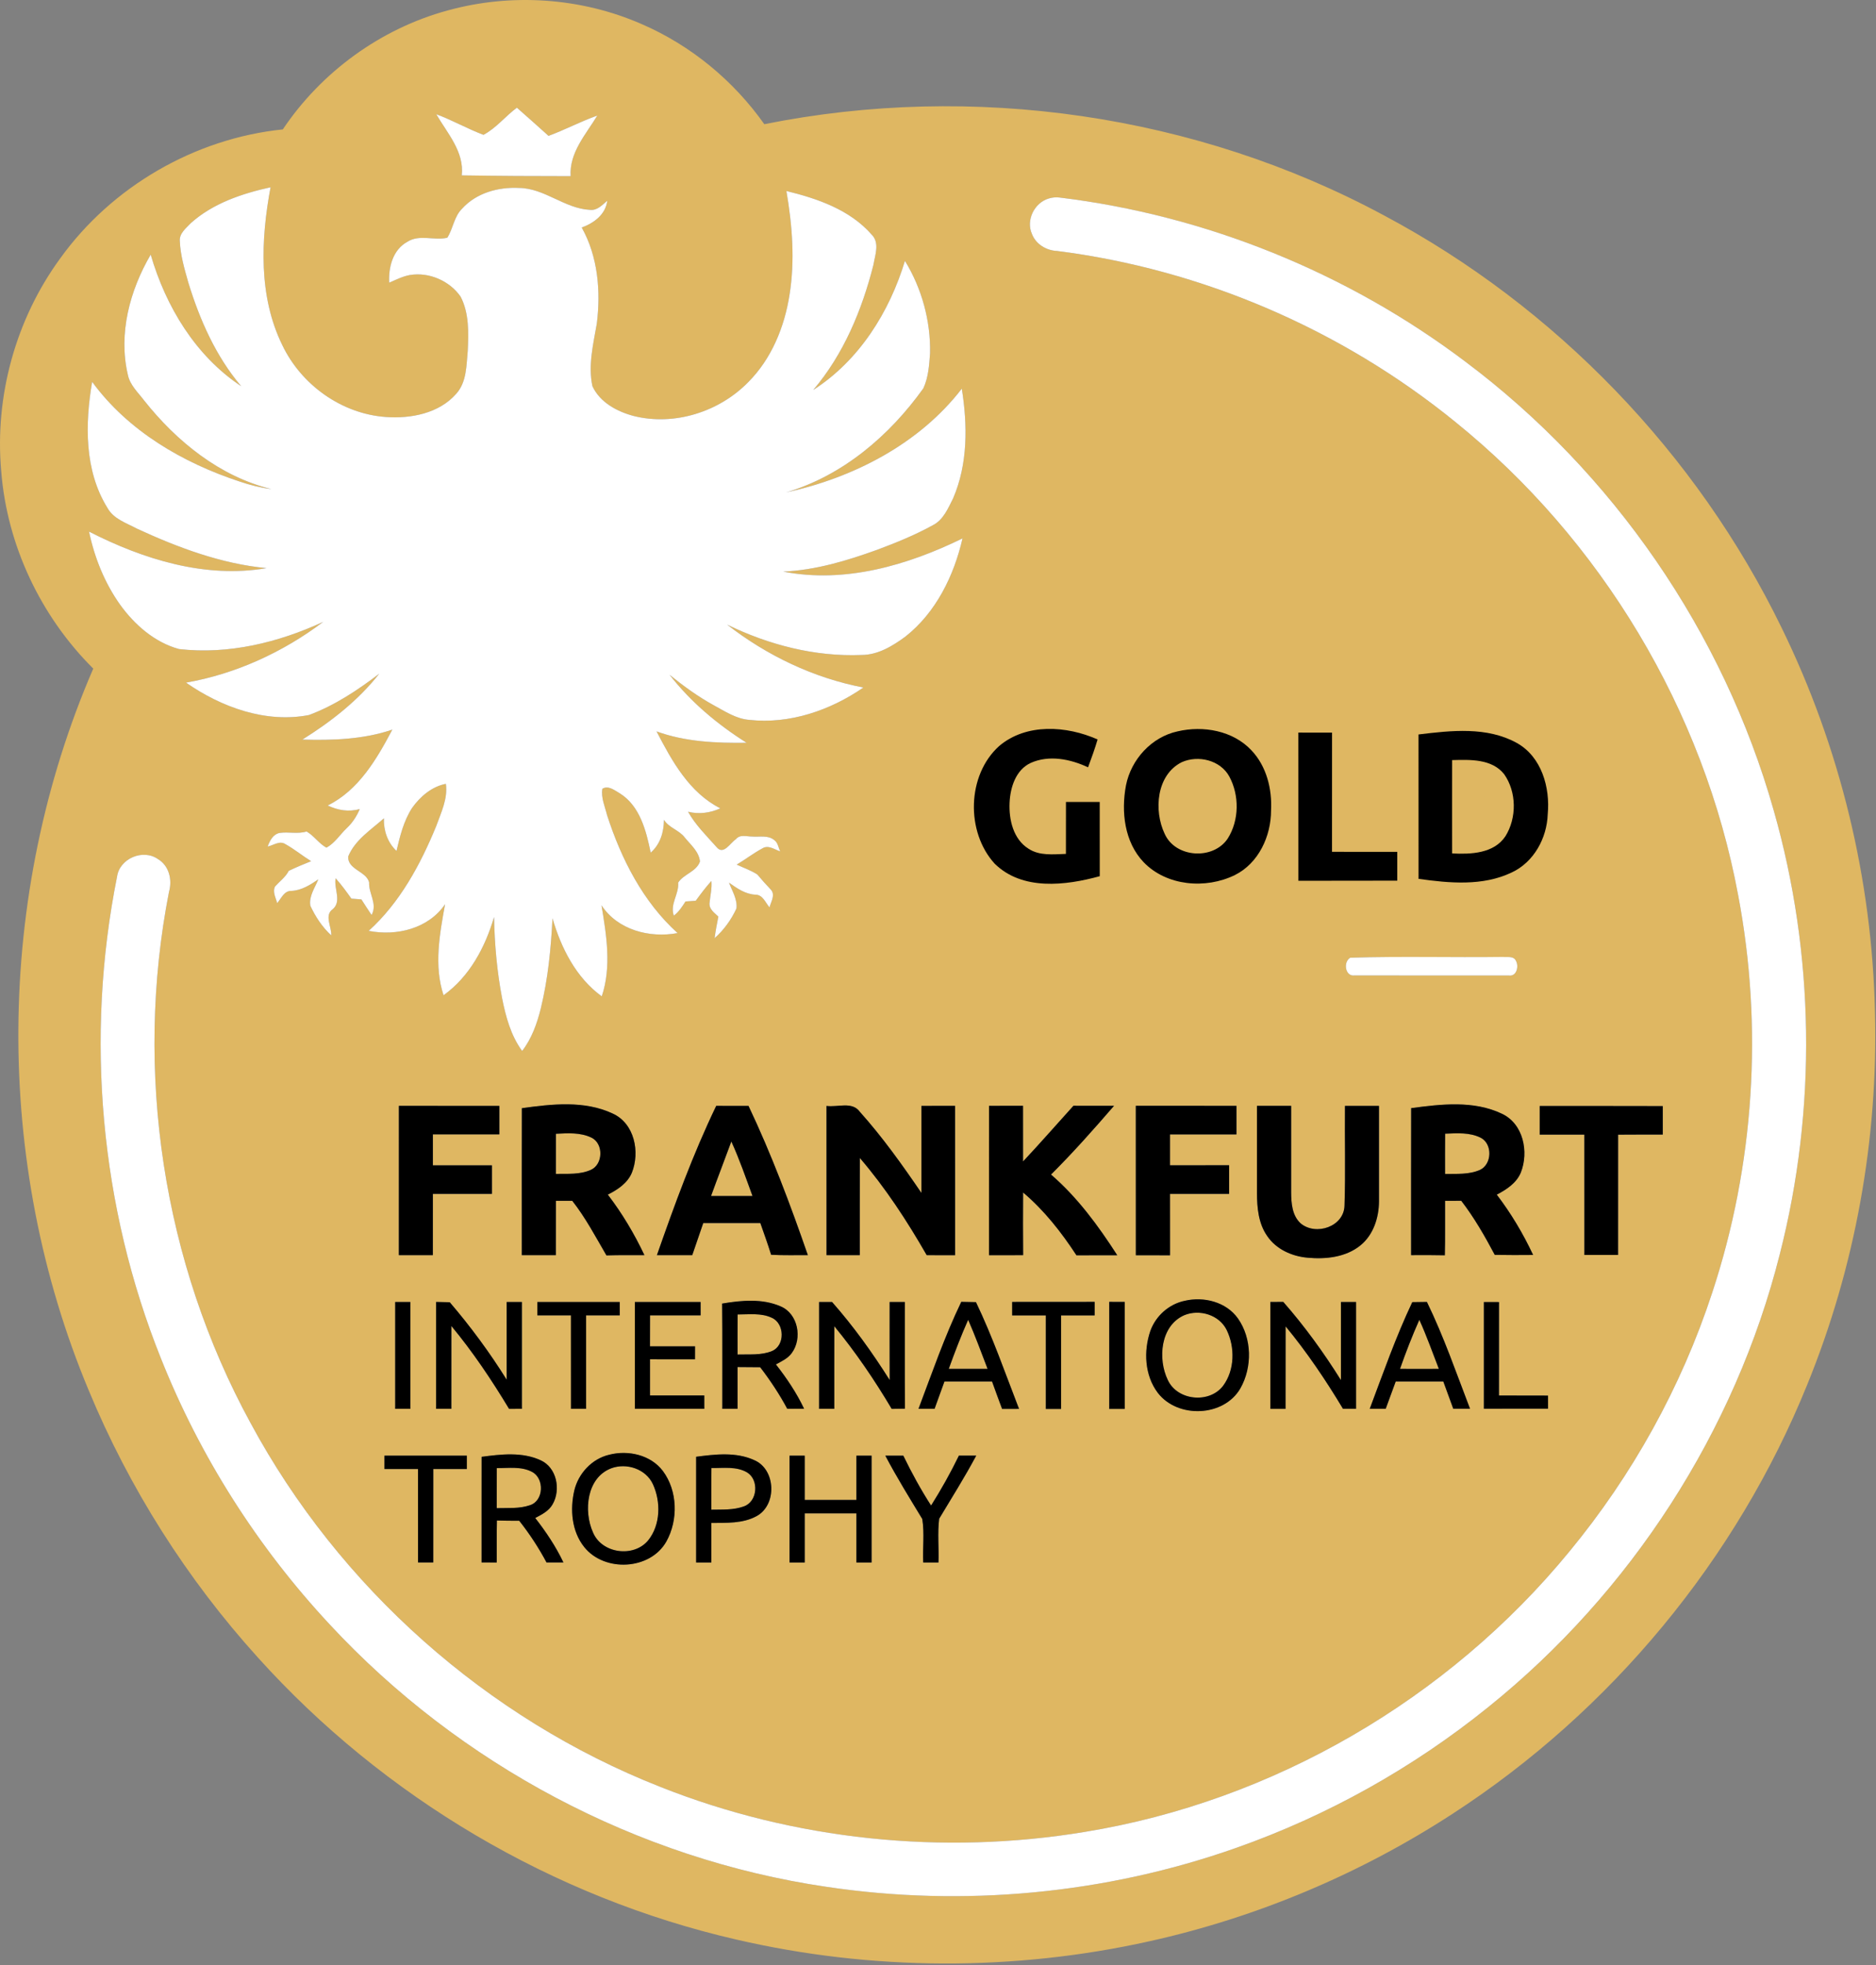 <?xml version="1.0" encoding="UTF-8" standalone="no"?>
<!DOCTYPE svg PUBLIC "-//W3C//DTD SVG 1.1//EN" "http://www.w3.org/Graphics/SVG/1.1/DTD/svg11.dtd">
<svg width="100%" height="100%" viewBox="0 0 635 665" version="1.1" xmlns="http://www.w3.org/2000/svg" xmlns:xlink="http://www.w3.org/1999/xlink" xml:space="preserve" xmlns:serif="http://www.serif.com/" style="fill-rule:evenodd;clip-rule:evenodd;stroke-linejoin:round;stroke-miterlimit:2;">
    <rect x="0" y="0" width="635" height="665" fill="#808080" stroke="none"/>
    <g id="_-dfb762ff" serif:id="#dfb762ff" transform="matrix(1,0,0,1,-23.362,-19.379)">
        <path d="M174.81,22.94C196.4,16.95 220.04,18.54 240.58,27.54C257.18,34.72 271.64,46.64 282.07,61.41C352.75,47.21 428.24,58.07 491.78,92.25C549.81,123.13 597.67,172.71 626.42,231.84C646.19,272.25 657.05,316.99 658.01,361.96C659.12,404.93 651.32,448.13 635.09,487.94C611.16,547.06 568.63,598.39 515.15,633.11C483.87,653.49 448.91,668.22 412.47,676.31C366.56,686.53 318.37,686.35 272.56,675.73C210.54,661.48 153.31,627.61 110.72,580.37C86.63,553.77 67.13,523.03 53.39,489.88C21.09,412.66 21.68,322.46 54.93,245.64C37.14,227.96 25.75,203.93 23.78,178.9C21.49,153.52 28.68,127.42 43.73,106.84C61.21,82.51 89.29,66.23 119.09,63.17C132.13,43.73 152.2,29.1 174.81,22.94M198.31,55.82C194.43,58.72 191.27,62.76 187.01,65.01C181.57,62.97 176.5,60.05 171.04,58.04C174.78,64.5 180.53,70.68 179.67,78.73C191.95,78.92 204.23,79 216.51,78.99C216.04,70.98 221.67,64.87 225.55,58.48C219.92,60.47 214.63,63.3 209.03,65.36C205.46,62.17 201.92,58.95 198.31,55.82M87.92,94.92C86.33,96.62 84,98.37 84.23,100.96C84.42,105.74 85.8,110.37 87.09,114.95C90.95,127.56 96.4,139.94 105,150.07C89.51,139.78 79.5,123.14 74.37,105.55C67.3,117.64 63.37,132.27 66.63,146.17C67.32,149.67 70.07,152.16 72.14,154.89C83.11,168.73 97.8,180.67 115.25,184.9C111.59,184.43 108,183.54 104.5,182.34C85.23,176 66.69,165.21 54.55,148.59C52.13,162.78 51.87,178.59 59.72,191.24C61.79,195.02 66.16,196.37 69.73,198.29C83.63,204.7 98.25,210.18 113.58,211.64C92.82,215.2 71.86,208.66 53.5,199.28C55.35,208.1 58.78,216.65 64.02,224.02C68.93,230.82 75.72,236.77 83.94,239.02C100.67,240.95 117.61,236.83 132.76,229.83C119.14,240.1 103.18,247.42 86.34,250.39C98.25,258.7 113.34,264.19 127.95,261.35C136.6,258.13 144.43,252.95 151.74,247.36C144.62,256.41 135.43,263.59 125.71,269.66C135.93,269.96 146.4,269.62 156.16,266.29C150.91,276.23 144.77,286.79 134.29,291.96C137.68,293.6 141.47,294.23 145.14,293.16C144.11,295.6 142.66,297.84 140.71,299.66C138.41,301.82 136.7,304.73 133.84,306.23C131.29,304.84 129.67,302.21 127.13,300.76C124.15,301.69 121.05,300.81 118.03,301.25C115.76,301.69 114.69,303.89 113.95,305.85C115.88,305.49 117.97,303.76 119.92,305.02C122.98,306.71 125.7,308.97 128.67,310.81C126.13,311.83 123.59,312.88 121.11,314.07C120.01,316.22 118.03,317.63 116.45,319.39C115.55,321.25 116.72,323.19 117.18,325C118.58,323.42 119.51,320.81 121.99,320.87C125.43,320.7 128.37,318.85 131.11,316.94C129.98,319.79 127.86,322.67 128.41,325.9C130.15,329.61 132.44,333.13 135.48,335.91C135.66,332.99 132.99,329.07 136.05,327.01C139.1,324.31 136.29,320.02 136.97,316.59C138.91,318.76 140.62,321.11 142.3,323.48C143.43,323.56 144.56,323.65 145.69,323.75C146.82,325.52 147.96,327.28 149.14,329.02C151.21,325.24 148.12,321.83 148.3,317.99C147.4,314.19 140.85,313.65 141.25,309.16C143.57,303.56 148.97,300.19 153.31,296.3C153.17,300.42 154.53,304.49 157.57,307.34C158.76,302.32 160,297.17 162.85,292.79C165.57,288.94 169.55,285.55 174.28,284.64C174.99,289.65 172.66,294.34 171.02,298.93C165.66,311.97 158.74,324.83 148.16,334.39C157.58,336.25 168.39,333.65 174.01,325.38C172.18,335.46 170.19,346.19 173.5,356.18C182.31,349.87 187.61,339.9 190.59,329.71C190.77,338.9 191.58,348.09 193.3,357.12C194.55,363.4 196.26,369.79 200.1,375.04C203.36,370.81 205.16,365.71 206.43,360.58C208.86,350.61 209.86,340.36 210.37,330.13C213.31,340.23 218.34,350.23 227.05,356.55C230.4,346.6 228.65,335.84 226.96,325.74C232.45,334.12 243.27,336.9 252.72,335.14C241,324.57 233.63,310.05 228.84,295.21C228.13,292.31 226.74,289.32 227.26,286.3C229.33,285.07 231.41,286.86 233.17,287.86C240,292.14 242.09,300.54 243.61,307.92C246.83,305.14 248.08,300.96 248.1,296.82C249.82,299.56 253.25,300.27 255.16,302.82C257.16,305.27 259.96,307.57 260.29,310.92C259.08,314.4 254.79,315.14 252.91,318.07C253.23,322 250.06,325.3 251.44,329.25C253.12,327.97 254.28,326.19 255.4,324.44C256.55,324.35 257.7,324.27 258.86,324.2C260.54,321.9 262.25,319.62 264.16,317.5C264.4,320.05 263.75,322.54 263.52,325.06C263.37,327.12 265.24,328.3 266.51,329.57C266.03,331.99 265.57,334.41 265.24,336.86C268.39,334.1 270.89,330.6 272.64,326.81C273.01,323.69 271.17,320.87 270.11,318.07C272.81,319.99 275.64,321.99 279.08,322.15C281.56,322.15 282.45,324.85 283.83,326.45C284.3,324.58 285.85,322.3 284.36,320.52C282.75,318.83 281.19,317.09 279.69,315.3C277.52,313.9 275.05,313.06 272.73,311.97C275.67,310.21 278.4,308.11 281.42,306.48C283.42,305.22 285.55,306.88 287.45,307.49C286.82,306.2 286.69,304.52 285.41,303.65C283.3,301.91 280.45,302.68 277.97,302.47C276.1,302.49 273.87,301.64 272.47,303.36C270.48,304.65 268.25,308.95 265.88,306.01C262.49,302.19 258.77,298.57 256.26,294.08C259.96,295 263.74,294.5 267.19,292.93C256.7,287.65 250.78,276.9 245.6,266.89C255.32,270.44 265.83,270.88 276.07,270.74C266.22,264.53 257.16,256.94 249.99,247.72C254.69,251.53 259.6,255.1 264.91,258.02C268.73,260.08 272.51,262.64 276.96,262.99C290.63,264.51 304.45,259.76 315.61,252.04C298.8,248.82 282.94,241.24 269.47,230.75C283.57,237.62 299.22,241.67 314.97,241.03C320.56,241.02 325.53,237.98 329.88,234.77C340.19,226.62 346.27,214.19 349.16,201.58C330.51,210.7 309.29,216.89 288.47,212.81C299.47,212.33 310.11,209.11 320.39,205.39C326.76,203.01 333.08,200.44 339.05,197.15C342.67,195.36 344.27,191.4 345.99,188C351,176.37 350.88,163.22 348.92,150.91C334.49,169.63 312.2,181.07 289.44,186.02C308.58,180.38 324.45,166.81 335.9,150.8C337.62,147.11 337.88,142.92 338.17,138.91C338.41,127.99 335.37,116.96 329.67,107.66C324.41,125.05 314.13,141.41 298.63,151.35C308.9,139.29 315.13,124.3 318.99,109.07C319.56,105.69 321.23,101.49 318.35,98.71C311.04,90.36 300.03,86.57 289.55,84.02C291.53,95.58 292.48,107.47 290.61,119.11C288.91,130 284.53,140.78 276.65,148.68C266.81,158.77 251.58,163.61 237.81,160.14C232.21,158.65 226.41,155.54 223.89,150.06C222.38,143.03 224.17,135.86 225.37,128.92C226.75,117.92 225.77,106.21 220.27,96.38C224.42,94.85 228.33,91.99 228.92,87.3C227.23,88.72 225.54,90.68 223.08,90.4C214.48,89.97 207.69,83.05 199.02,82.98C192.06,82.62 184.62,84.65 179.82,89.95C177.05,92.61 176.77,96.7 174.76,99.83C170.32,100.89 165.32,98.56 161.23,101.22C156.33,103.88 154.81,109.84 155.11,115.04C157.39,114.06 159.64,112.89 162.11,112.45C168.57,111.38 175.54,114.4 179.26,119.75C182.18,125.34 181.97,131.92 181.69,138.05C181.21,143.05 181.36,148.7 177.76,152.67C171.93,159.3 162.39,161.11 153.94,160.49C138.95,159.42 125.29,149.58 118.88,136.09C110.81,119.57 111.65,100.38 114.94,82.75C105.27,84.89 95.41,88.18 87.92,94.92M378.37,86.55C373.53,87.95 370.58,93.83 372.64,98.5C373.95,101.98 377.47,104.14 381.12,104.3C430.27,110.53 477.48,130.87 515.91,162.12C565.36,202.03 600.08,259.78 611.7,322.3C620.19,366.94 617.17,413.72 602.91,456.88C592.46,488.77 575.9,518.63 554.52,544.5C513.57,594.38 454.31,628.92 390.56,639.31C342.46,647.29 292.2,642.08 246.86,624.07C188.1,600.95 138.13,556.51 108.17,500.94C78.51,446.61 68.68,381.89 80.57,321.17C81.73,317.15 80.61,312.38 76.87,310.13C71.8,306.52 63.84,309.88 62.98,316.06C52.12,370.36 57.24,427.8 77.89,479.21C91.1,512.37 110.61,542.98 134.94,569.08C178.88,616.46 239.09,648.49 303.06,657.89C349.46,664.84 397.54,660.34 441.78,644.72C472.65,633.86 501.62,617.66 527.08,597.11C575.31,558.35 610.69,503.79 625.81,443.75C638.36,394.67 637.63,342.27 623.72,293.57C606.69,233.36 569.35,179.2 519.29,141.71C479.41,111.62 431.55,92.24 381.96,86.22C380.73,86.08 379.54,86.19 378.37,86.55M480.39,343.48C477.93,344.93 478.66,349.99 481.94,349.47C499.31,349.49 516.69,349.52 534.07,349.49C536.72,349.93 537.56,346.36 536.48,344.52C535.7,342.8 533.52,343.38 532.04,343.21C514.83,343.44 497.58,342.93 480.39,343.48M200.01,394.4C199.95,410.98 200,427.56 199.99,444.13C203.82,444.14 207.66,444.14 211.5,444.14C211.51,438.01 211.49,431.88 211.52,425.75C213.36,425.74 215.21,425.74 217.06,425.74C221.57,431.47 224.97,437.94 228.63,444.22C232.92,444.08 237.2,444.15 241.49,444.13C238.07,436.9 233.97,430 229.1,423.65C232.4,422 235.72,419.81 237.22,416.29C240.06,409.26 238.15,399.54 230.72,396.2C221.16,391.72 210.14,392.99 200.01,394.4M358.13,393.6C358.11,410.45 358.12,427.3 358.12,444.15C361.97,444.16 365.83,444.17 369.68,444.13C369.61,437.06 369.63,429.99 369.67,422.93C376.8,428.96 382.63,436.39 387.72,444.18C392.33,444.16 396.93,444.17 401.54,444.17C395.16,434.26 388.1,424.6 379.12,416.86C386.58,409.43 393.57,401.55 400.45,393.59C395.87,393.59 391.29,393.6 386.71,393.58C381.02,399.86 375.45,406.25 369.65,412.43C369.63,406.15 369.65,399.87 369.64,393.59C365.8,393.6 361.96,393.6 358.13,393.6M478.61,393.62C478.5,404.83 478.83,416.06 478.46,427.27C478.35,434.48 468.8,437.69 463.63,433.39C460.74,430.77 460.43,426.61 460.4,422.96C460.38,413.17 460.4,403.39 460.4,393.6L448.83,393.6C448.84,403.41 448.84,413.22 448.83,423.03C448.84,428.06 449.31,433.43 452.3,437.67C455.33,442.16 460.69,444.54 465.96,445C472.11,445.57 478.89,444.86 483.84,440.84C488.23,437.29 490.1,431.46 490.13,425.96C490.15,415.19 490.12,404.41 490.13,393.63C486.29,393.61 482.45,393.61 478.61,393.62M501.02,394.38C500.97,410.96 501.01,427.54 501,444.13C504.81,444.11 508.61,444.09 512.42,444.18C512.58,438.03 512.45,431.89 512.5,425.75C514.31,425.74 516.14,425.74 517.97,425.73C522.37,431.43 525.95,437.7 529.32,444.04C533.64,444.13 537.97,444.1 542.3,444.07C538.93,436.86 534.83,429.99 530,423.66C533.28,421.94 536.66,419.76 538.14,416.19C540.91,409.2 539.01,399.65 531.7,396.26C522.16,391.72 511.15,393.02 501.02,394.38M544.53,393.66C544.51,396.88 544.51,400.11 544.53,403.35C549.57,403.35 554.61,403.33 559.65,403.35C559.68,416.92 559.64,430.49 559.66,444.06C563.46,444.08 567.26,444.07 571.06,444.06C571.08,430.49 571.05,416.93 571.07,403.36C576.11,403.31 581.14,403.34 586.18,403.32C586.19,400.1 586.19,396.89 586.18,393.69C572.29,393.65 558.41,393.66 544.53,393.66M158.37,444.14C162.21,444.13 166.04,444.13 169.87,444.13C169.88,437.22 169.87,430.3 169.88,423.39C176.54,423.38 183.2,423.37 189.87,423.39C189.88,420.17 189.88,416.95 189.87,413.74C183.2,413.75 176.54,413.74 169.88,413.74C169.87,410.24 169.87,406.75 169.88,403.26C177.38,403.25 184.88,403.25 192.38,403.26L192.38,393.62C181.05,393.62 169.71,393.63 158.38,393.61C158.36,410.45 158.38,427.29 158.37,444.14M245.72,444.13C249.71,444.14 253.69,444.14 257.68,444.14C258.91,440.51 260.17,436.89 261.41,433.26L280.72,433.26C281.97,436.84 283.26,440.39 284.38,444.01C288.52,444.23 292.67,444.12 296.81,444.13C290.88,427.01 284.5,410.01 276.73,393.63C273.08,393.61 269.44,393.61 265.79,393.61C257.92,409.96 251.7,427.03 245.72,444.13M303.12,393.63C303.13,410.47 303.12,427.3 303.13,444.14C306.88,444.13 310.63,444.14 314.38,444.14C314.4,433.17 314.36,422.21 314.4,411.24C323.08,421.37 330.41,432.58 337.04,444.14C340.24,444.14 343.44,444.14 346.64,444.15C346.63,427.3 346.65,410.45 346.63,393.6C342.83,393.61 339.04,393.61 335.25,393.62L335.25,423.08C328.77,413.57 322.07,404.17 314.38,395.59C311.8,392.01 306.83,394.17 303.12,393.63M407.82,393.59C407.84,410.45 407.83,427.31 407.83,444.17C411.68,444.17 415.54,444.16 419.41,444.18C419.4,437.25 419.41,430.32 419.4,423.4C426.07,423.41 432.73,423.4 439.4,423.4L439.4,413.71C432.73,413.72 426.06,413.71 419.4,413.72C419.41,410.24 419.41,406.76 419.4,403.28C426.89,403.29 434.38,403.28 441.88,403.28L441.88,393.6C430.53,393.59 419.17,393.59 407.82,393.59M424.39,459.58C419.07,460.67 414.57,464.67 412.74,469.77C410.4,476.58 410.8,484.83 415.25,490.72C421.97,499.49 437.6,498.93 443.21,489.22C447.28,482.06 447.16,472.32 442.37,465.53C438.4,459.95 430.84,458.07 424.39,459.58M157.13,459.99C157.13,472.04 157.12,484.09 157.13,496.13C158.84,496.13 160.54,496.12 162.25,496.13C162.26,484.08 162.26,472.04 162.25,459.99C160.54,459.98 158.83,459.99 157.13,459.99M170.99,459.97C170.99,472.02 170.98,484.08 170.99,496.13C172.7,496.13 174.42,496.12 176.13,496.13C176.14,486.79 176.12,477.44 176.14,468.1C183.42,476.88 189.79,486.39 195.68,496.16C197.12,496.14 198.57,496.13 200.01,496.13C200.02,484.08 200.02,472.03 200.01,459.99C198.3,459.98 196.58,459.98 194.87,459.98C194.86,468.75 194.85,477.52 194.87,486.29C189.13,477.08 182.66,468.32 175.6,460.07C174.06,460.02 172.53,459.99 170.99,459.97M205.25,459.99L205.25,464.51C209.04,464.5 212.82,464.51 216.61,464.5C216.63,475.05 216.61,485.59 216.62,496.14C218.33,496.13 220.04,496.13 221.75,496.13L221.75,464.51C225.55,464.5 229.34,464.5 233.14,464.5C233.13,462.99 233.13,461.49 233.13,459.99C223.84,459.98 214.54,459.98 205.25,459.99M238.25,459.99L238.25,496.13C246.08,496.14 253.92,496.14 261.75,496.13L261.75,491.62C255.63,491.61 249.51,491.62 243.38,491.62L243.38,479.38C248.46,479.38 253.54,479.38 258.62,479.39C258.62,477.92 258.62,476.45 258.63,474.99C253.54,474.98 248.46,474.99 243.37,474.98C243.38,471.48 243.38,467.99 243.39,464.51C249.09,464.5 254.8,464.51 260.51,464.51C260.5,462.99 260.5,461.48 260.5,459.98C253.09,459.98 245.67,459.98 238.25,459.99M267.8,460.52C267.94,472.39 267.82,484.26 267.86,496.14C269.58,496.13 271.29,496.13 273.01,496.14C273.02,491.42 273.02,486.71 273.01,482C275.56,482 278.11,482.02 280.67,482.06C284.08,486.51 287.19,491.19 289.84,496.14C291.74,496.13 293.64,496.12 295.54,496.11C292.99,490.74 289.66,485.78 286,481.11C287.92,480.06 290.01,479.11 291.34,477.3C295.03,472.36 293.54,463.97 287.61,461.47C281.4,458.75 274.31,459.42 267.8,460.52M300.62,459.98C300.61,472.03 300.61,484.09 300.62,496.14C302.32,496.13 304.04,496.13 305.75,496.14C305.76,486.82 305.73,477.5 305.76,468.18C312.98,476.96 319.39,486.39 325.19,496.16C326.68,496.13 328.17,496.11 329.67,496.09C329.58,484.06 329.65,472.02 329.63,459.99C327.92,459.98 326.2,459.97 324.5,459.98C324.5,468.79 324.47,477.6 324.51,486.41C318.67,477.14 312.25,468.2 305,459.98L300.62,459.98M334.26,496.14C336.07,496.13 337.88,496.14 339.7,496.14C340.82,493.05 341.94,489.97 343.05,486.88L359.15,486.88C360.27,489.98 361.39,493.09 362.56,496.18C364.47,496.16 366.38,496.16 368.29,496.16C363.6,484.05 359.34,471.75 353.71,460.03C352.05,459.99 350.39,459.96 348.74,459.93C343.09,471.66 338.85,483.98 334.26,496.14M365.96,459.96L365.96,464.52C369.76,464.52 373.56,464.53 377.36,464.53C377.35,475.08 377.36,485.63 377.36,496.18C379.08,496.17 380.8,496.16 382.53,496.18L382.53,464.52C386.31,464.53 390.09,464.52 393.88,464.53C393.88,462.99 393.87,461.47 393.88,459.94C384.57,459.95 375.27,459.93 365.96,459.96M398.83,459.94L398.83,496.18C400.56,496.16 402.31,496.16 404.06,496.17C404.05,484.09 404.06,472.02 404.05,459.95C402.31,459.94 400.57,459.94 398.83,459.94M453.36,459.97L453.36,496.15C455.07,496.15 456.79,496.15 458.51,496.16C458.53,486.85 458.5,477.54 458.53,468.24C465.75,476.99 472.11,486.42 477.95,496.14C479.42,496.13 480.9,496.13 482.38,496.14L482.38,459.98C480.66,459.97 478.96,459.98 477.25,459.98C477.24,468.79 477.25,477.6 477.25,486.42C471.43,477.12 464.97,468.2 457.73,459.95C456.27,459.95 454.81,459.96 453.36,459.97M501.4,460.03C495.84,471.75 491.56,484 487,496.13C488.8,496.13 490.59,496.13 492.4,496.14C493.53,493.05 494.66,489.96 495.8,486.87C501.16,486.88 506.53,486.86 511.9,486.88C513.03,489.95 514.14,493.03 515.27,496.11C517.15,496.1 519.05,496.1 520.94,496.1C516.28,483.97 512.05,471.66 506.35,459.96C504.69,459.98 503.04,460.01 501.4,460.03M525.64,460C525.64,472.03 525.63,484.07 525.64,496.1C532.87,496.1 540.11,496.1 547.35,496.08C547.34,494.6 547.34,493.13 547.34,491.66C541.81,491.63 536.27,491.66 530.74,491.63C530.75,481.09 530.74,470.55 530.75,460.01C529.04,460 527.33,459.99 525.64,460M229.5,511.69C223.69,513.08 219.14,518 217.76,523.75C216.26,530.18 216.85,537.6 221.11,542.91C227.94,551.49 243.46,550.76 248.93,541.02C252.95,533.78 252.76,523.94 247.76,517.2C243.62,511.69 235.95,510.01 229.5,511.69M153.5,511.99L153.5,516.5C157.28,516.5 161.07,516.51 164.86,516.5C164.88,527.04 164.86,537.59 164.87,548.13C166.58,548.12 168.29,548.13 170.01,548.13C170.02,537.58 170,527.04 170.02,516.5C173.81,516.51 177.59,516.5 181.38,516.5L181.38,511.99C172.08,511.99 162.79,511.98 153.5,511.99M186.38,512.38C186.35,524.29 186.38,536.21 186.37,548.12C188.08,548.12 189.79,548.13 191.5,548.14C191.53,543.4 191.45,538.67 191.56,533.93C194.08,534 196.59,534.03 199.11,534.02C202.61,538.44 205.7,543.16 208.35,548.13C210.26,548.12 212.16,548.12 214.07,548.12C211.52,542.74 208.19,537.77 204.53,533.08C206.76,531.91 209.18,530.71 210.44,528.4C213.25,523.48 211.83,516.01 206.37,513.55C200.14,510.66 192.97,511.5 186.38,512.38M258.99,512.36C258.97,524.28 258.99,536.21 258.99,548.14C260.7,548.13 262.41,548.13 264.14,548.14L264.14,534.77C269.26,534.7 274.75,535 279.4,532.48C286.45,528.72 286.04,516.58 278.6,513.47C272.47,510.68 265.46,511.51 258.99,512.36M290.62,511.98C290.61,524.03 290.62,536.08 290.62,548.14C292.32,548.13 294.04,548.13 295.75,548.14L295.75,531.51C301.58,531.5 307.41,531.5 313.25,531.51C313.25,537.05 313.24,542.59 313.25,548.14C314.96,548.13 316.67,548.13 318.38,548.14C318.38,536.08 318.39,524.03 318.38,511.98C316.66,511.97 314.96,511.98 313.25,511.99L313.25,526.98L295.75,526.98L295.75,511.99C294.04,511.98 292.32,511.97 290.62,511.98M323.03,511.99C326.88,519.31 331.25,526.35 335.54,533.42C336.32,538.24 335.63,543.24 335.86,548.14C337.58,548.13 339.3,548.13 341.02,548.14C341.2,543.21 340.66,538.22 341.26,533.33C345.51,526.25 349.91,519.26 353.81,511.97C351.85,511.96 349.89,511.96 347.94,511.97C345.12,517.77 341.96,523.41 338.52,528.87C335.03,523.44 331.93,517.78 329.12,511.98C327.08,511.98 325.06,511.98 323.03,511.99Z" style="fill:rgb(223,183,98);fill-rule:nonzero;"/>
        <path d="M392.29,242.77C395.32,242.7 398.52,242.44 401.37,243.71C404.83,245.11 404.74,250.96 401.27,252.28C398.43,253.46 395.29,253.21 392.3,253.27C392.29,249.77 392.29,246.27 392.29,242.77Z" style="fill:rgb(223,183,98);fill-rule:nonzero;"/>
        <path d="M514.75,242.74C519.66,242.49 525.78,242.44 528.88,246.98C531.94,252.06 531.89,259.4 527.9,263.97C524.58,267.62 519.27,267.47 514.75,267.41C514.74,259.18 514.74,250.96 514.75,242.74Z" style="fill:rgb(223,183,98);fill-rule:nonzero;"/>
        <path d="M433.1,258.84C434.94,254.12 436.82,249.42 438.45,244.62C440.29,249.34 442.12,254.07 443.84,258.84C440.26,258.83 436.68,258.83 433.1,258.84Z" style="fill:rgb(223,183,98);fill-rule:nonzero;"/>
        <path d="M443.29,288.32C447.65,286.36 453.52,287.76 455.88,292.11C458.56,297.08 458.5,303.65 455.47,308.46C451.67,314.22 441.64,313.63 438.79,307.23C435.87,301.09 436.6,291.68 443.29,288.32Z" style="fill:rgb(223,183,98);fill-rule:nonzero;"/>
        <path d="M514.75,287.76C519.47,287.64 525.21,287.38 528.48,291.46C531.81,296.16 531.86,303.03 528.83,307.88C525.78,312.46 519.69,312.67 514.75,312.42C514.75,304.2 514.73,295.98 514.75,287.76Z" style="fill:rgb(223,183,98);fill-rule:nonzero;"/>
        <path d="M211.52,403.06C215.55,402.85 219.86,402.56 223.59,404.38C227.69,406.4 227.52,413.39 223.38,415.26C219.67,416.94 215.47,416.56 211.51,416.63C211.51,412.11 211.5,407.58 211.52,403.06Z" style="fill:rgb(223,183,98);fill-rule:nonzero;"/>
        <path d="M512.52,403.03C516.56,402.87 520.91,402.53 524.63,404.44C528.61,406.55 528.38,413.38 524.32,415.28C520.61,416.92 516.44,416.59 512.5,416.65C512.49,412.11 512.47,407.56 512.52,403.03Z" style="fill:rgb(223,183,98);fill-rule:nonzero;"/>
        <path d="M270.91,405.67C273.65,411.67 275.8,417.92 278.07,424.12C273.39,424.13 268.72,424.12 264.04,424.12C266.27,417.95 268.66,411.84 270.91,405.67Z" style="fill:rgb(223,183,98);fill-rule:nonzero;"/>
        <path d="M273.04,464.21C276.89,464.22 281.01,463.63 284.61,465.33C288.96,467.27 289.15,474.69 284.68,476.58C281,478.1 276.91,477.63 273.02,477.76C273.01,473.24 273,468.73 273.04,464.21Z" style="fill:rgb(223,183,98);fill-rule:nonzero;"/>
        <path d="M424.29,464.43C429.42,462.34 436.02,464.34 438.55,469.41C441.43,475.28 441.33,483 437.36,488.35C432.71,494.44 421.9,493.4 418.65,486.39C415.17,479.22 416.14,467.93 424.29,464.43Z" style="fill:rgb(223,183,98);fill-rule:nonzero;"/>
        <path d="M344.51,482.6C346.53,477 348.66,471.44 351.07,466.01C353.47,471.45 355.5,477.06 357.64,482.61C353.26,482.6 348.89,482.61 344.51,482.6Z" style="fill:rgb(223,183,98);fill-rule:nonzero;"/>
        <path d="M503.79,466.02C506.25,471.44 508.24,477.06 510.39,482.61C506.01,482.64 501.63,482.63 497.25,482.61C499.22,477 501.37,471.45 503.79,466.02Z" style="fill:rgb(223,183,98);fill-rule:nonzero;"/>
        <path d="M191.52,516.2C195.49,516.24 199.81,515.53 203.47,517.49C207.68,519.7 207.46,527.26 202.74,528.75C199.14,530 195.24,529.64 191.5,529.75C191.51,525.23 191.5,520.72 191.52,516.2Z" style="fill:rgb(223,183,98);fill-rule:nonzero;"/>
        <path d="M230.27,516.26C235.46,514.33 241.98,516.49 244.36,521.64C247.1,527.6 246.97,535.42 242.74,540.67C237.83,546.58 227.05,545.13 224.08,537.95C220.83,530.74 221.92,519.42 230.27,516.26Z" style="fill:rgb(223,183,98);fill-rule:nonzero;"/>
        <path d="M264.17,516.17C268.2,516.24 272.61,515.52 276.26,517.67C280.36,520.2 279.8,527.57 275.12,529.16C271.62,530.45 267.8,530.19 264.14,530.27C264.14,525.57 264.11,520.87 264.17,516.17Z" style="fill:rgb(223,183,98);fill-rule:nonzero;"/>
    </g>
    <g id="_-ffffffff" serif:id="#ffffffff" transform="matrix(1,0,0,1,-23.362,-19.379)">
        <path d="M198.31,55.82C201.92,58.95 205.46,62.17 209.03,65.36C214.63,63.3 219.92,60.47 225.55,58.48C221.67,64.87 216.04,70.98 216.51,78.99C204.23,79 191.95,78.92 179.67,78.73C180.53,70.68 174.78,64.5 171.04,58.04C176.5,60.05 181.57,62.97 187.01,65.01C191.27,62.76 194.43,58.72 198.31,55.82Z" style="fill:white;fill-rule:nonzero;"/>
        <path d="M87.92,94.92C95.41,88.18 105.27,84.89 114.94,82.75C111.65,100.38 110.81,119.57 118.88,136.09C125.29,149.58 138.95,159.42 153.94,160.49C162.39,161.11 171.93,159.3 177.76,152.67C181.36,148.7 181.21,143.05 181.69,138.05C181.97,131.92 182.18,125.34 179.26,119.75C175.54,114.4 168.57,111.38 162.11,112.45C159.64,112.89 157.39,114.06 155.11,115.04C154.81,109.84 156.33,103.88 161.23,101.22C165.32,98.56 170.32,100.89 174.76,99.83C176.77,96.7 177.05,92.61 179.82,89.95C184.62,84.65 192.06,82.62 199.02,82.98C207.69,83.05 214.48,89.97 223.08,90.4C225.54,90.68 227.23,88.72 228.92,87.3C228.33,91.99 224.42,94.85 220.27,96.38C225.77,106.21 226.75,117.92 225.37,128.92C224.17,135.86 222.38,143.03 223.89,150.06C226.41,155.54 232.21,158.65 237.81,160.14C251.58,163.61 266.81,158.77 276.65,148.68C284.53,140.78 288.91,130 290.61,119.11C292.48,107.47 291.53,95.58 289.55,84.02C300.03,86.57 311.04,90.36 318.35,98.71C321.23,101.49 319.56,105.69 318.99,109.07C315.13,124.3 308.9,139.29 298.63,151.35C314.13,141.41 324.41,125.05 329.67,107.66C335.37,116.96 338.41,127.99 338.17,138.91C337.88,142.92 337.62,147.11 335.9,150.8C324.45,166.81 308.58,180.38 289.44,186.02C312.2,181.07 334.49,169.63 348.92,150.91C350.88,163.22 351,176.37 345.99,188C344.27,191.4 342.67,195.36 339.05,197.15C333.08,200.44 326.76,203.01 320.39,205.39C310.11,209.11 299.47,212.33 288.47,212.81C309.29,216.89 330.51,210.7 349.16,201.58C346.27,214.19 340.19,226.62 329.88,234.77C325.53,237.98 320.56,241.02 314.97,241.03C299.22,241.67 283.57,237.62 269.47,230.75C282.94,241.24 298.8,248.82 315.61,252.04C304.45,259.76 290.63,264.51 276.96,262.99C272.51,262.64 268.73,260.08 264.91,258.02C259.6,255.1 254.69,251.53 249.99,247.72C257.16,256.94 266.22,264.53 276.07,270.74C265.83,270.88 255.32,270.44 245.6,266.89C250.78,276.9 256.7,287.65 267.19,292.93C263.74,294.5 259.96,295 256.26,294.08C258.77,298.57 262.49,302.19 265.88,306.01C268.25,308.95 270.48,304.65 272.47,303.36C273.87,301.64 276.1,302.49 277.97,302.47C280.45,302.68 283.3,301.91 285.41,303.65C286.69,304.52 286.82,306.2 287.45,307.49C285.55,306.88 283.42,305.22 281.42,306.48C278.4,308.11 275.67,310.21 272.73,311.97C275.05,313.06 277.52,313.9 279.69,315.3C281.19,317.09 282.75,318.83 284.36,320.52C285.85,322.3 284.3,324.58 283.83,326.45C282.45,324.85 281.56,322.15 279.08,322.15C275.64,321.99 272.81,319.99 270.11,318.07C271.17,320.87 273.01,323.69 272.64,326.81C270.89,330.6 268.39,334.1 265.24,336.86C265.57,334.41 266.03,331.99 266.51,329.57C265.24,328.3 263.37,327.12 263.52,325.06C263.75,322.54 264.4,320.05 264.16,317.5C262.25,319.62 260.54,321.9 258.86,324.2C257.7,324.27 256.55,324.35 255.4,324.44C254.28,326.19 253.12,327.97 251.44,329.25C250.06,325.3 253.23,322 252.91,318.07C254.79,315.14 259.08,314.4 260.29,310.92C259.96,307.57 257.16,305.27 255.16,302.82C253.25,300.27 249.82,299.56 248.1,296.82C248.08,300.96 246.83,305.14 243.61,307.92C242.09,300.54 240,292.14 233.17,287.86C231.41,286.86 229.33,285.07 227.26,286.3C226.74,289.32 228.13,292.31 228.84,295.21C233.63,310.05 241,324.57 252.72,335.14C243.27,336.9 232.45,334.12 226.96,325.74C228.65,335.84 230.4,346.6 227.05,356.55C218.34,350.23 213.31,340.23 210.37,330.13C209.86,340.36 208.86,350.61 206.43,360.58C205.16,365.71 203.36,370.81 200.1,375.04C196.26,369.79 194.55,363.4 193.3,357.12C191.58,348.09 190.77,338.9 190.59,329.71C187.61,339.9 182.31,349.87 173.5,356.18C170.19,346.19 172.18,335.46 174.01,325.38C168.39,333.65 157.58,336.25 148.16,334.39C158.74,324.83 165.66,311.97 171.02,298.93C172.66,294.34 174.99,289.65 174.28,284.64C169.55,285.55 165.57,288.94 162.85,292.79C160,297.17 158.76,302.32 157.57,307.34C154.53,304.49 153.17,300.42 153.31,296.3C148.97,300.19 143.57,303.56 141.25,309.16C140.85,313.65 147.4,314.19 148.3,317.99C148.12,321.83 151.21,325.24 149.14,329.02C147.96,327.28 146.82,325.52 145.69,323.75C144.56,323.65 143.43,323.56 142.3,323.48C140.62,321.11 138.91,318.76 136.97,316.59C136.29,320.02 139.1,324.31 136.05,327.01C132.99,329.07 135.66,332.99 135.48,335.91C132.44,333.13 130.15,329.61 128.41,325.9C127.86,322.67 129.98,319.79 131.11,316.94C128.37,318.85 125.43,320.7 121.99,320.87C119.51,320.81 118.58,323.42 117.18,325C116.72,323.19 115.55,321.25 116.45,319.39C118.03,317.63 120.01,316.22 121.11,314.07C123.59,312.88 126.13,311.83 128.67,310.81C125.7,308.97 122.98,306.71 119.92,305.02C117.97,303.76 115.88,305.49 113.95,305.85C114.69,303.89 115.76,301.69 118.03,301.25C121.05,300.81 124.15,301.69 127.13,300.76C129.67,302.21 131.29,304.84 133.84,306.23C136.7,304.73 138.41,301.82 140.71,299.66C142.66,297.84 144.11,295.6 145.14,293.16C141.47,294.23 137.68,293.6 134.29,291.96C144.77,286.79 150.91,276.23 156.16,266.29C146.4,269.62 135.93,269.96 125.71,269.66C135.43,263.59 144.62,256.41 151.74,247.36C144.43,252.95 136.6,258.13 127.95,261.35C113.34,264.19 98.25,258.7 86.34,250.39C103.18,247.42 119.14,240.1 132.76,229.83C117.61,236.83 100.67,240.95 83.94,239.02C75.72,236.77 68.93,230.82 64.02,224.02C58.78,216.65 55.35,208.1 53.5,199.28C71.86,208.66 92.82,215.2 113.58,211.64C98.25,210.18 83.63,204.7 69.73,198.29C66.16,196.37 61.79,195.02 59.72,191.24C51.87,178.59 52.13,162.78 54.55,148.59C66.69,165.21 85.23,176 104.5,182.34C108,183.54 111.59,184.43 115.25,184.9C97.8,180.67 83.11,168.73 72.14,154.89C70.07,152.16 67.32,149.67 66.63,146.17C63.37,132.27 67.3,117.64 74.37,105.55C79.5,123.14 89.51,139.78 105,150.07C96.4,139.94 90.95,127.56 87.09,114.95C85.8,110.37 84.42,105.74 84.23,100.96C84,98.37 86.33,96.62 87.92,94.92Z" style="fill:white;fill-rule:nonzero;"/>
        <path d="M378.37,86.55C379.54,86.19 380.73,86.08 381.96,86.22C431.55,92.24 479.41,111.62 519.29,141.71C569.35,179.2 606.69,233.36 623.72,293.57C637.63,342.27 638.36,394.67 625.81,443.75C610.69,503.79 575.31,558.35 527.08,597.11C501.62,617.66 472.65,633.86 441.78,644.72C397.54,660.34 349.46,664.84 303.06,657.89C239.09,648.49 178.88,616.46 134.94,569.08C110.61,542.98 91.1,512.37 77.89,479.21C57.24,427.8 52.12,370.36 62.98,316.06C63.84,309.88 71.8,306.52 76.87,310.13C80.61,312.38 81.73,317.15 80.57,321.17C68.68,381.89 78.51,446.61 108.17,500.94C138.13,556.51 188.1,600.95 246.86,624.07C292.2,642.08 342.46,647.29 390.56,639.31C454.31,628.92 513.57,594.38 554.52,544.5C575.9,518.63 592.46,488.77 602.91,456.88C617.17,413.72 620.19,366.94 611.7,322.3C600.08,259.78 565.36,202.03 515.91,162.12C477.48,130.87 430.27,110.53 381.12,104.3C377.47,104.14 373.95,101.98 372.64,98.5C370.58,93.83 373.53,87.95 378.37,86.55Z" style="fill:white;fill-rule:nonzero;"/>
        <path d="M480.39,343.48C497.58,342.93 514.83,343.44 532.04,343.21C533.52,343.38 535.7,342.8 536.48,344.52C537.56,346.36 536.72,349.93 534.07,349.49C516.69,349.52 499.31,349.49 481.94,349.47C478.66,349.99 477.93,344.93 480.39,343.48Z" style="fill:white;fill-rule:nonzero;"/>
    </g>
    <g id="_-000000ff" serif:id="#000000ff" transform="matrix(1,0,0,1,-23.362,-19.379)">
        <g transform="matrix(1.281,0,0,1.281,-144.507,-92.018)">
            <path d="M395.05,284.05C402.24,277.95 412.9,278.67 421.07,282.31C420.33,284.79 419.46,287.24 418.55,289.67C413.88,287.48 408.26,286.33 403.39,288.51C399.44,290.34 397.99,294.99 397.81,299.03C397.61,303.48 398.78,308.65 402.81,311.17C405.74,313.1 409.38,312.64 412.7,312.54C412.72,307.97 412.71,303.4 412.71,298.82C415.68,298.83 418.65,298.83 421.63,298.82C421.65,305.36 421.64,311.89 421.64,318.43C412.61,320.91 401.18,322.3 393.88,315.13C386.22,306.75 386.52,291.74 395.05,284.05Z" style="fill-rule:nonzero;"/>
        </g>
        <g transform="matrix(1.281,0,0,1.281,-144.507,-92.018)">
            <path d="M442.2,280.17C448.96,278.58 456.86,279.97 461.74,285.2C465.71,289.4 467.2,295.38 466.9,301.04C466.92,307.83 463.61,315.03 457.32,318.14C449.64,321.9 439.3,321.05 433.22,314.72C428.14,309.38 427.26,301.38 428.57,294.42C429.93,287.59 435.31,281.66 442.2,280.17M443.29,288.32C436.6,291.68 435.87,301.09 438.79,307.23C441.64,313.63 451.67,314.22 455.47,308.46C458.5,303.65 458.56,297.08 455.88,292.11C453.52,287.76 447.65,286.36 443.29,288.32Z" style="fill-rule:nonzero;"/>
        </g>
        <g transform="matrix(1.281,0,0,1.281,-144.507,-92.018)">
            <path d="M505.87,280.99C514.48,279.94 523.97,278.86 531.87,283.25C538.41,286.92 540.67,295 540.01,302.06C539.79,308.38 536.35,314.73 530.48,317.45C522.83,321.11 514.01,320.27 505.88,319.13C505.88,306.41 505.88,293.7 505.87,280.99M514.75,287.76C514.73,295.98 514.75,304.2 514.75,312.42C519.69,312.67 525.78,312.46 528.83,307.88C531.86,303.03 531.81,296.16 528.48,291.46C525.21,287.38 519.47,287.64 514.75,287.76Z" style="fill-rule:nonzero;"/>
        </g>
        <g transform="matrix(1.281,0,0,1.281,-144.507,-92.018)">
            <path d="M474.12,280.49C477.08,280.49 480.05,280.49 483.02,280.5C483.01,290.99 483.02,301.49 483.01,311.99C488.75,311.99 494.5,311.99 500.25,312C500.24,314.54 500.24,317.07 500.25,319.61C491.54,319.64 482.84,319.62 474.13,319.64C474.12,306.59 474.13,293.54 474.12,280.49Z" style="fill-rule:nonzero;"/>
        </g>
        <path d="M200.01,394.4C210.14,392.99 221.16,391.72 230.72,396.2C238.15,399.54 240.06,409.26 237.22,416.29C235.72,419.81 232.4,422 229.1,423.65C233.97,430 238.07,436.9 241.49,444.13C237.2,444.15 232.92,444.08 228.63,444.22C224.97,437.94 221.57,431.47 217.06,425.74C215.21,425.74 213.36,425.74 211.52,425.75C211.49,431.88 211.51,438.01 211.5,444.14C207.66,444.14 203.82,444.14 199.99,444.13C200,427.56 199.95,410.98 200.01,394.4M211.52,403.06C211.5,407.58 211.51,412.11 211.51,416.63C215.47,416.56 219.67,416.94 223.38,415.26C227.52,413.39 227.69,406.4 223.59,404.38C219.86,402.56 215.55,402.85 211.52,403.06Z" style="fill-rule:nonzero;"/>
        <path d="M358.13,393.6C361.96,393.6 365.8,393.6 369.64,393.59C369.65,399.87 369.63,406.15 369.65,412.43C375.45,406.25 381.02,399.86 386.71,393.58C391.29,393.6 395.87,393.59 400.45,393.59C393.57,401.55 386.58,409.43 379.12,416.86C388.1,424.6 395.16,434.26 401.54,444.17C396.93,444.17 392.33,444.16 387.72,444.18C382.63,436.39 376.8,428.96 369.67,422.93C369.63,429.99 369.61,437.06 369.68,444.13C365.83,444.17 361.97,444.16 358.12,444.15C358.12,427.3 358.11,410.45 358.13,393.6Z" style="fill-rule:nonzero;"/>
        <path d="M478.61,393.62C482.45,393.61 486.29,393.61 490.13,393.63C490.12,404.41 490.15,415.19 490.13,425.96C490.1,431.46 488.23,437.29 483.84,440.84C478.89,444.86 472.11,445.57 465.96,445C460.69,444.54 455.33,442.16 452.3,437.67C449.31,433.43 448.84,428.06 448.83,423.03C448.84,413.22 448.84,403.41 448.83,393.6L460.4,393.6C460.4,403.39 460.38,413.17 460.4,422.96C460.43,426.61 460.74,430.77 463.63,433.39C468.8,437.69 478.35,434.48 478.46,427.27C478.83,416.06 478.5,404.83 478.61,393.62Z" style="fill-rule:nonzero;"/>
        <path d="M501.02,394.38C511.15,393.02 522.16,391.72 531.7,396.26C539.01,399.65 540.91,409.2 538.14,416.19C536.66,419.76 533.28,421.94 530,423.66C534.83,429.99 538.93,436.86 542.3,444.07C537.97,444.1 533.64,444.13 529.32,444.04C525.95,437.7 522.37,431.43 517.97,425.73C516.14,425.74 514.31,425.74 512.5,425.75C512.45,431.89 512.58,438.03 512.42,444.18C508.61,444.09 504.81,444.11 501,444.13C501.01,427.54 500.97,410.96 501.02,394.38M512.52,403.03C512.47,407.56 512.49,412.11 512.5,416.65C516.44,416.59 520.61,416.92 524.32,415.28C528.38,413.38 528.61,406.55 524.63,404.44C520.91,402.53 516.56,402.87 512.52,403.03Z" style="fill-rule:nonzero;"/>
        <path d="M544.53,393.66C558.41,393.66 572.29,393.65 586.18,393.69C586.19,396.89 586.19,400.1 586.18,403.32C581.14,403.34 576.11,403.31 571.07,403.36C571.05,416.93 571.08,430.49 571.06,444.06C567.26,444.07 563.46,444.08 559.66,444.06C559.64,430.49 559.68,416.92 559.65,403.35C554.61,403.33 549.57,403.35 544.53,403.35C544.51,400.11 544.51,396.88 544.53,393.66Z" style="fill-rule:nonzero;"/>
        <path d="M158.37,444.14C158.38,427.29 158.36,410.45 158.38,393.61C169.71,393.63 181.05,393.62 192.38,393.62L192.38,403.26C184.88,403.25 177.38,403.25 169.88,403.26C169.87,406.75 169.87,410.24 169.88,413.74C176.54,413.74 183.2,413.75 189.87,413.74C189.88,416.95 189.88,420.17 189.87,423.39C183.2,423.37 176.54,423.38 169.88,423.39C169.87,430.3 169.88,437.22 169.87,444.13C166.04,444.13 162.21,444.13 158.37,444.14Z" style="fill-rule:nonzero;"/>
        <path d="M245.72,444.13C251.7,427.03 257.92,409.96 265.79,393.61C269.44,393.61 273.08,393.61 276.73,393.63C284.5,410.01 290.88,427.01 296.81,444.13C292.67,444.12 288.52,444.23 284.38,444.01C283.26,440.39 281.97,436.84 280.72,433.26L261.41,433.26C260.17,436.89 258.91,440.51 257.68,444.14C253.69,444.14 249.71,444.14 245.72,444.13M270.91,405.67C268.66,411.84 266.27,417.95 264.04,424.12C268.72,424.12 273.39,424.13 278.07,424.12C275.8,417.92 273.65,411.67 270.91,405.67Z" style="fill-rule:nonzero;"/>
        <path d="M303.12,393.63C306.83,394.17 311.8,392.01 314.38,395.59C322.07,404.17 328.77,413.57 335.25,423.08L335.25,393.62C339.04,393.61 342.83,393.61 346.63,393.6C346.65,410.45 346.63,427.3 346.64,444.15C343.44,444.14 340.24,444.14 337.04,444.14C330.41,432.58 323.08,421.37 314.4,411.24C314.36,422.21 314.4,433.17 314.38,444.14C310.63,444.14 306.88,444.13 303.13,444.14C303.12,427.3 303.13,410.47 303.12,393.63Z" style="fill-rule:nonzero;"/>
        <path d="M407.82,393.59C419.17,393.59 430.53,393.59 441.88,393.6L441.88,403.28C434.38,403.28 426.89,403.29 419.4,403.28C419.41,406.76 419.41,410.24 419.4,413.72C426.06,413.71 432.73,413.72 439.4,413.71L439.4,423.4C432.73,423.4 426.07,423.41 419.4,423.4C419.41,430.32 419.4,437.25 419.41,444.18C415.54,444.16 411.68,444.17 407.83,444.17C407.83,427.31 407.84,410.45 407.82,393.59Z" style="fill-rule:nonzero;"/>
        <path d="M424.39,459.58C430.84,458.07 438.4,459.95 442.37,465.53C447.16,472.32 447.28,482.06 443.21,489.22C437.6,498.93 421.97,499.49 415.25,490.72C410.8,484.83 410.4,476.58 412.74,469.77C414.57,464.67 419.07,460.67 424.39,459.58M424.29,464.43C416.14,467.93 415.17,479.22 418.65,486.39C421.9,493.4 432.71,494.44 437.36,488.35C441.33,483 441.43,475.28 438.55,469.41C436.02,464.34 429.42,462.34 424.29,464.43Z" style="fill-rule:nonzero;"/>
        <path d="M157.13,459.99C158.83,459.99 160.54,459.98 162.25,459.99C162.26,472.04 162.26,484.08 162.25,496.13C160.54,496.12 158.84,496.13 157.13,496.13C157.12,484.09 157.13,472.04 157.13,459.99Z" style="fill-rule:nonzero;"/>
        <path d="M170.99,459.97C172.53,459.99 174.06,460.02 175.6,460.07C182.66,468.32 189.13,477.08 194.87,486.29C194.85,477.52 194.86,468.75 194.87,459.98C196.58,459.98 198.3,459.98 200.01,459.99C200.02,472.03 200.02,484.08 200.01,496.13C198.57,496.13 197.12,496.14 195.68,496.16C189.79,486.39 183.42,476.88 176.14,468.1C176.12,477.44 176.14,486.79 176.13,496.13C174.42,496.12 172.7,496.13 170.99,496.13C170.98,484.08 170.99,472.02 170.99,459.97Z" style="fill-rule:nonzero;"/>
        <path d="M205.25,459.99C214.54,459.98 223.84,459.98 233.13,459.99C233.13,461.49 233.13,462.99 233.14,464.5C229.34,464.5 225.55,464.5 221.75,464.51L221.75,496.13C220.04,496.13 218.33,496.13 216.62,496.14C216.61,485.59 216.63,475.05 216.61,464.5C212.82,464.51 209.04,464.5 205.25,464.51L205.25,459.99Z" style="fill-rule:nonzero;"/>
        <path d="M238.25,459.99C245.67,459.98 253.09,459.98 260.5,459.98C260.5,461.48 260.5,462.99 260.51,464.51C254.8,464.51 249.09,464.5 243.39,464.51C243.38,467.99 243.38,471.48 243.37,474.98C248.46,474.99 253.54,474.98 258.63,474.99C258.62,476.45 258.62,477.92 258.62,479.39C253.54,479.38 248.46,479.38 243.38,479.38L243.38,491.62C249.51,491.62 255.63,491.61 261.75,491.62L261.75,496.13C253.92,496.14 246.08,496.14 238.25,496.13L238.25,459.99Z" style="fill-rule:nonzero;"/>
        <path d="M267.8,460.52C274.31,459.42 281.4,458.75 287.61,461.47C293.54,463.97 295.03,472.36 291.34,477.3C290.01,479.11 287.92,480.06 286,481.11C289.66,485.78 292.99,490.74 295.54,496.11C293.64,496.12 291.74,496.13 289.84,496.14C287.19,491.19 284.08,486.51 280.67,482.06C278.11,482.02 275.56,482 273.01,482C273.02,486.71 273.02,491.42 273.01,496.14C271.29,496.13 269.58,496.13 267.86,496.14C267.82,484.26 267.94,472.39 267.8,460.52M273.04,464.21C273,468.73 273.01,473.24 273.02,477.76C276.91,477.63 281,478.1 284.68,476.58C289.15,474.69 288.96,467.27 284.61,465.33C281.01,463.63 276.89,464.22 273.04,464.21Z" style="fill-rule:nonzero;"/>
        <path d="M300.62,459.98L305,459.98C312.25,468.2 318.67,477.14 324.51,486.41C324.47,477.6 324.5,468.79 324.5,459.98C326.2,459.97 327.92,459.98 329.63,459.99C329.65,472.02 329.58,484.06 329.67,496.09C328.17,496.11 326.68,496.13 325.19,496.16C319.39,486.39 312.98,476.96 305.76,468.18C305.73,477.5 305.76,486.82 305.75,496.14C304.04,496.13 302.32,496.13 300.62,496.14C300.61,484.09 300.61,472.03 300.62,459.98Z" style="fill-rule:nonzero;"/>
        <path d="M334.26,496.14C338.85,483.98 343.09,471.66 348.74,459.93C350.39,459.96 352.05,459.99 353.71,460.03C359.34,471.75 363.6,484.05 368.29,496.16C366.38,496.16 364.47,496.16 362.56,496.18C361.39,493.09 360.27,489.98 359.15,486.88L343.05,486.88C341.94,489.97 340.82,493.05 339.7,496.14C337.88,496.14 336.07,496.13 334.26,496.14M344.51,482.6C348.89,482.61 353.26,482.6 357.64,482.61C355.5,477.06 353.47,471.45 351.07,466.01C348.66,471.44 346.53,477 344.51,482.6Z" style="fill-rule:nonzero;"/>
        <path d="M365.96,459.96C375.27,459.93 384.57,459.95 393.88,459.94C393.87,461.47 393.88,462.99 393.88,464.53C390.09,464.52 386.31,464.53 382.53,464.52L382.53,496.18C380.8,496.16 379.08,496.17 377.36,496.18C377.36,485.63 377.35,475.08 377.36,464.53C373.56,464.53 369.76,464.52 365.96,464.52L365.96,459.96Z" style="fill-rule:nonzero;"/>
        <path d="M398.83,459.94C400.57,459.94 402.31,459.94 404.05,459.95C404.06,472.02 404.05,484.09 404.06,496.17C402.31,496.16 400.56,496.16 398.83,496.18L398.83,459.94Z" style="fill-rule:nonzero;"/>
        <path d="M453.36,459.97C454.81,459.96 456.27,459.95 457.73,459.95C464.97,468.2 471.43,477.12 477.25,486.42C477.25,477.6 477.24,468.79 477.25,459.98C478.96,459.98 480.66,459.97 482.38,459.98L482.38,496.14C480.9,496.13 479.42,496.13 477.95,496.14C472.11,486.42 465.75,476.99 458.53,468.24C458.5,477.54 458.53,486.85 458.51,496.16C456.79,496.15 455.07,496.15 453.36,496.15L453.36,459.97Z" style="fill-rule:nonzero;"/>
        <path d="M501.4,460.03C503.04,460.01 504.69,459.98 506.35,459.96C512.05,471.66 516.28,483.97 520.94,496.1C519.05,496.1 517.15,496.1 515.27,496.11C514.14,493.03 513.03,489.95 511.9,486.88C506.53,486.86 501.16,486.88 495.8,486.87C494.66,489.96 493.53,493.05 492.4,496.14C490.59,496.13 488.8,496.13 487,496.13C491.56,484 495.84,471.75 501.4,460.03M503.79,466.02C501.37,471.45 499.22,477 497.25,482.61C501.63,482.63 506.01,482.64 510.39,482.61C508.24,477.06 506.25,471.44 503.79,466.02Z" style="fill-rule:nonzero;"/>
        <path d="M525.64,460C527.33,459.99 529.04,460 530.75,460.01C530.74,470.55 530.75,481.09 530.74,491.63C536.27,491.66 541.81,491.63 547.34,491.66C547.34,493.13 547.34,494.6 547.35,496.08C540.11,496.1 532.87,496.1 525.64,496.1C525.63,484.07 525.64,472.03 525.64,460Z" style="fill-rule:nonzero;"/>
        <path d="M229.5,511.69C235.95,510.01 243.62,511.69 247.76,517.2C252.76,523.94 252.95,533.78 248.93,541.02C243.46,550.76 227.94,551.49 221.11,542.91C216.85,537.6 216.26,530.18 217.76,523.75C219.14,518 223.69,513.08 229.5,511.69M230.27,516.26C221.92,519.42 220.83,530.74 224.08,537.95C227.05,545.13 237.83,546.58 242.74,540.67C246.97,535.42 247.1,527.6 244.36,521.64C241.98,516.49 235.46,514.33 230.27,516.26Z" style="fill-rule:nonzero;"/>
        <path d="M153.5,511.99C162.79,511.98 172.08,511.99 181.38,511.99L181.38,516.5C177.59,516.5 173.81,516.51 170.02,516.5C170,527.04 170.02,537.58 170.01,548.13C168.29,548.13 166.58,548.12 164.87,548.13C164.86,537.59 164.88,527.04 164.86,516.5C161.07,516.51 157.28,516.5 153.5,516.5L153.5,511.99Z" style="fill-rule:nonzero;"/>
        <path d="M186.38,512.38C192.97,511.5 200.14,510.66 206.37,513.55C211.83,516.01 213.25,523.48 210.44,528.4C209.18,530.71 206.76,531.91 204.53,533.08C208.19,537.77 211.52,542.74 214.07,548.12C212.16,548.12 210.26,548.12 208.35,548.13C205.7,543.16 202.61,538.44 199.11,534.02C196.59,534.03 194.08,534 191.56,533.93C191.45,538.67 191.53,543.4 191.5,548.14C189.79,548.13 188.08,548.12 186.37,548.12C186.38,536.21 186.35,524.29 186.38,512.38M191.52,516.2C191.5,520.72 191.51,525.23 191.5,529.75C195.24,529.64 199.14,530 202.74,528.75C207.46,527.26 207.68,519.7 203.47,517.49C199.81,515.53 195.49,516.24 191.52,516.2Z" style="fill-rule:nonzero;"/>
        <path d="M258.99,512.36C265.46,511.51 272.47,510.68 278.6,513.47C286.04,516.58 286.45,528.72 279.4,532.48C274.75,535 269.26,534.7 264.14,534.77L264.14,548.14C262.41,548.13 260.7,548.13 258.99,548.14C258.99,536.21 258.97,524.28 258.99,512.36M264.17,516.17C264.11,520.87 264.14,525.57 264.14,530.27C267.8,530.19 271.62,530.45 275.12,529.16C279.8,527.57 280.36,520.2 276.26,517.67C272.61,515.52 268.2,516.24 264.17,516.17Z" style="fill-rule:nonzero;"/>
        <path d="M290.62,511.98C292.32,511.97 294.04,511.98 295.75,511.99L295.75,526.98L313.25,526.98L313.25,511.99C314.96,511.98 316.66,511.97 318.38,511.98C318.39,524.03 318.38,536.08 318.38,548.14C316.67,548.13 314.96,548.13 313.25,548.14C313.24,542.59 313.25,537.05 313.25,531.51C307.41,531.5 301.58,531.5 295.75,531.51L295.75,548.14C294.04,548.13 292.32,548.13 290.62,548.14C290.62,536.08 290.61,524.03 290.62,511.98Z" style="fill-rule:nonzero;"/>
        <path d="M323.03,511.99C325.06,511.98 327.08,511.98 329.12,511.98C331.93,517.78 335.03,523.44 338.52,528.87C341.96,523.41 345.12,517.77 347.94,511.97C349.89,511.96 351.85,511.96 353.81,511.97C349.91,519.26 345.51,526.25 341.26,533.33C340.66,538.22 341.2,543.21 341.02,548.14C339.3,548.13 337.58,548.13 335.86,548.14C335.63,543.24 336.32,538.24 335.54,533.42C331.25,526.35 326.88,519.31 323.03,511.99Z" style="fill-rule:nonzero;"/>
    </g>
</svg>
